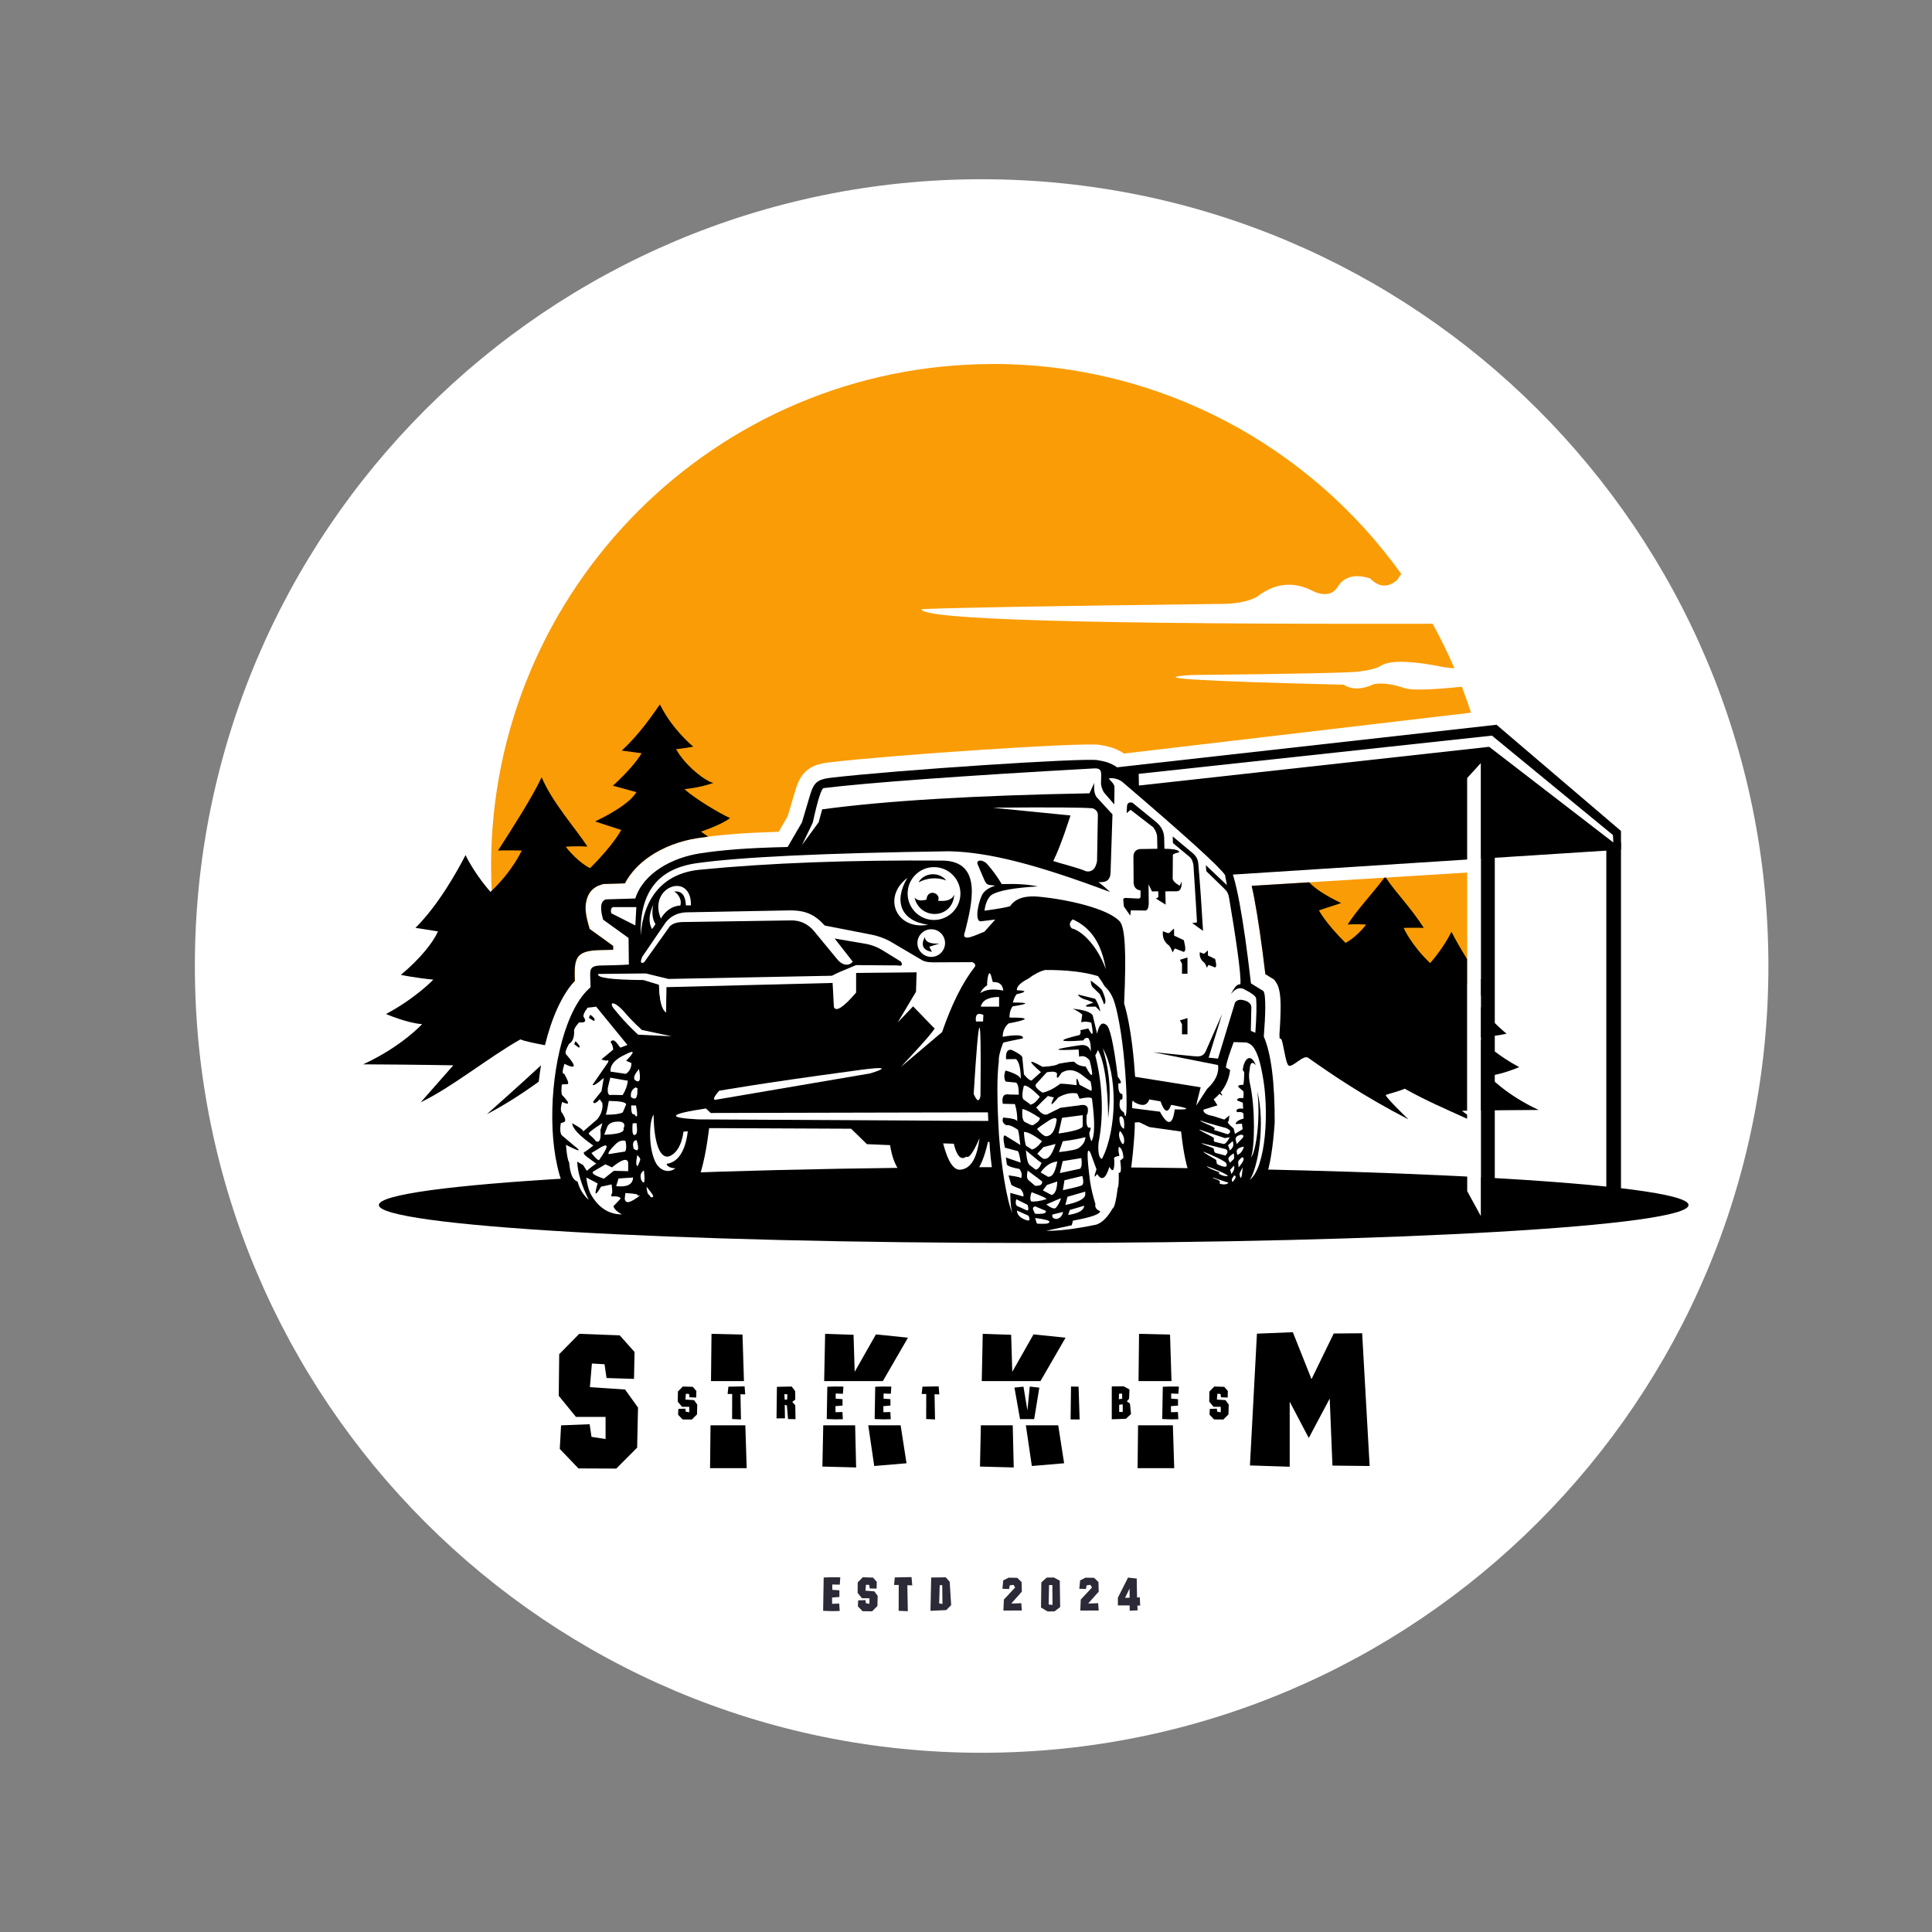 <svg xmlns="http://www.w3.org/2000/svg" xmlns:xlink="http://www.w3.org/1999/xlink" width="500" zoomAndPan="magnify" viewBox="0 0 375 375" height="500" preserveAspectRatio="xMidYMid meet" version="1.0"><rect x="0" y="0" width="375" height="375" fill="#808080" stroke="none"/><defs><g/><clipPath id="c0ae37fb79"><path d="M 37.824 34.789 L 343.246 34.789 L 343.246 340.211 L 37.824 340.211 Z M 37.824 34.789 " clip-rule="nonzero"/></clipPath><clipPath id="52712e6c3e"><path d="M 190.535 34.789 C 106.195 34.789 37.824 103.16 37.824 187.5 C 37.824 271.84 106.195 340.211 190.535 340.211 C 274.875 340.211 343.246 271.84 343.246 187.5 C 343.246 103.16 274.875 34.789 190.535 34.789 Z M 190.535 34.789 " clip-rule="nonzero"/></clipPath><clipPath id="d6e87cdc5d"><path d="M 0.824 0.789 L 306.246 0.789 L 306.246 306.211 L 0.824 306.211 Z M 0.824 0.789 " clip-rule="nonzero"/></clipPath><clipPath id="8b286a9beb"><path d="M 153.535 0.789 C 69.195 0.789 0.824 69.16 0.824 153.5 C 0.824 237.84 69.195 306.211 153.535 306.211 C 237.875 306.211 306.246 237.84 306.246 153.5 C 306.246 69.16 237.875 0.789 153.535 0.789 Z M 153.535 0.789 " clip-rule="nonzero"/></clipPath><clipPath id="4f037ed4bd"><rect x="0" width="307" y="0" height="307"/></clipPath><clipPath id="683a883902"><path d="M 73 226 L 327.746 226 L 327.746 241.625 L 73 241.625 Z M 73 226 " clip-rule="nonzero"/></clipPath><clipPath id="22fa14302d"><path d="M 95 70.625 L 286 70.625 L 286 191 L 95 191 Z M 95 70.625 " clip-rule="nonzero"/></clipPath><clipPath id="fc2c1d33bf"><path d="M 70.496 136 L 299 136 L 299 219 L 70.496 219 Z M 70.496 136 " clip-rule="nonzero"/></clipPath><clipPath id="693c308a18"><rect x="0" width="173" y="0" height="37"/></clipPath><clipPath id="e8c8da6854"><path d="M 125.344 268.074 L 240.051 268.074 L 240.051 276.652 L 125.344 276.652 Z M 125.344 268.074 " clip-rule="nonzero"/></clipPath><clipPath id="6880a4abaa"><path d="M 129.637 268.074 L 235.746 268.074 C 236.883 268.074 237.977 268.523 238.777 269.328 C 239.582 270.133 240.035 271.223 240.035 272.363 C 240.035 273.5 239.582 274.59 238.777 275.395 C 237.977 276.199 236.883 276.652 235.746 276.652 L 129.637 276.652 C 128.496 276.652 127.406 276.199 126.602 275.395 C 125.797 274.59 125.344 273.5 125.344 272.363 C 125.344 271.223 125.797 270.133 126.602 269.328 C 127.406 268.523 128.496 268.074 129.637 268.074 Z M 129.637 268.074 " clip-rule="nonzero"/></clipPath><clipPath id="4b140decee"><path d="M 0.344 0.074 L 115.051 0.074 L 115.051 8.652 L 0.344 8.652 Z M 0.344 0.074 " clip-rule="nonzero"/></clipPath><clipPath id="060a26dd21"><path d="M 4.637 0.074 L 110.746 0.074 C 111.883 0.074 112.977 0.523 113.777 1.328 C 114.582 2.133 115.035 3.223 115.035 4.363 C 115.035 5.5 114.582 6.59 113.777 7.395 C 112.977 8.199 111.883 8.652 110.746 8.652 L 4.637 8.652 C 3.496 8.652 2.406 8.199 1.602 7.395 C 0.797 6.59 0.344 5.5 0.344 4.363 C 0.344 3.223 0.797 2.133 1.602 1.328 C 2.406 0.523 3.496 0.074 4.637 0.074 Z M 4.637 0.074 " clip-rule="nonzero"/></clipPath><clipPath id="49e629e2e2"><rect x="0" width="116" y="0" height="9"/></clipPath><clipPath id="de00da37f8"><path d="M 0.281 1 L 5 1 L 5 8 L 0.281 8 Z M 0.281 1 " clip-rule="nonzero"/></clipPath><clipPath id="ccff178625"><rect x="0" width="114" y="0" height="10"/></clipPath></defs><g clip-path="url(#c0ae37fb79)"><g clip-path="url(#52712e6c3e)"><g transform="matrix(1, 0, 0, 1, 37, 34)"><g clip-path="url(#4f037ed4bd)"><g clip-path="url(#d6e87cdc5d)"><g clip-path="url(#8b286a9beb)"><path fill="#ffffff" d="M 0.824 0.789 L 306.246 0.789 L 306.246 306.211 L 0.824 306.211 Z M 0.824 0.789 " fill-opacity="1" fill-rule="nonzero"/></g></g></g></g></g></g><g clip-path="url(#683a883902)"><path fill="#000000" d="M 200.629 226.523 C 230.465 226.523 257.895 227.125 279.59 228.117 L 282.605 228.262 C 283.336 228.297 284.066 228.332 284.785 228.371 L 284.785 231.199 L 287.469 236.109 L 287.469 228.512 C 312.254 229.855 327.746 231.773 327.746 233.895 C 327.746 237.969 270.836 241.262 200.641 241.262 C 130.441 241.262 73.535 237.957 73.535 233.895 C 73.535 229.82 130.441 226.523 200.641 226.523 Z M 200.629 226.523 " fill-opacity="1" fill-rule="evenodd"/></g><g clip-path="url(#22fa14302d)"><path fill="#fa9c05" d="M 192.738 70.66 C 138.934 70.66 95.316 114.316 95.316 168.168 C 95.316 176.027 96.25 183.66 97.996 190.984 L 111.094 190.984 C 111.262 190.777 111.43 190.574 111.609 190.383 L 111.609 190.25 C 111.598 189.988 111.586 189.75 111.586 189.402 C 111.527 185.676 112.125 184.477 116.77 184.402 C 117.656 184.391 118.41 184.367 119.059 184.355 L 119.047 183.602 L 115.332 180.918 L 114.496 180.316 L 114.207 179.324 C 113.754 177.742 113.598 176.41 113.754 175.344 C 114.027 173.402 115.059 172.18 116.832 171.68 L 117.152 171.582 L 117.559 171.57 L 121.32 171.461 C 122.41 169.402 124.051 167.688 125.988 166.332 C 128.742 164.402 132.133 163.184 135.363 162.691 C 137.629 162.344 139.973 162.066 142.801 161.852 C 145.098 161.684 147.793 161.551 151.133 161.457 L 152.891 158.426 L 154.16 154.121 C 154.699 152.289 155.109 151.078 156.148 149.977 C 157.273 148.789 158.652 148.25 160.938 147.977 C 167.234 147.23 179.594 146.25 190.703 145.52 C 201.852 144.789 211.848 144.309 213.488 144.582 C 214.312 144.715 215.066 144.871 215.895 145.148 C 216.648 145.398 217.402 145.746 218.191 146.262 L 285.516 138.328 C 284.965 136.629 284.379 134.949 283.746 133.297 C 277.816 133.895 274.141 134.004 272.754 133.609 C 270.383 132.781 268.371 132.504 266.695 132.781 C 264.371 133.871 262.41 133.906 260.805 132.902 C 232.43 132.219 222.562 131.594 231.207 131.02 C 251.789 130.805 262.648 130.574 263.785 130.336 C 265.605 130.133 266.984 129.797 267.906 129.305 C 269.391 128.238 272.824 128.18 278.215 129.102 C 279.723 129.438 281.074 129.641 282.297 129.715 C 281.027 126.754 279.613 123.879 278.07 121.074 C 211.969 121.203 178.875 120.27 178.852 118.246 C 183.113 117.992 202.293 117.645 236.379 117.227 C 239.578 117.273 242.078 116.832 243.887 115.895 C 247.453 113.105 251.18 112.746 255.047 114.828 C 257.199 115.73 258.758 115.395 259.691 113.812 C 260.949 111.895 263.02 111.367 265.93 112.266 C 267.676 114.051 269.461 114.121 271.281 112.492 C 271.484 112.074 271.723 111.715 272 111.426 C 254.328 86.742 225.414 70.648 192.75 70.648 Z M 247.875 190.984 L 284.773 190.984 L 284.773 169.363 L 242.941 171.941 C 243.109 172.672 243.277 173.465 243.434 174.289 C 244.16 178.113 244.891 183.168 245.598 189.078 L 246.797 189.82 L 247.348 190.168 L 247.719 190.73 C 247.766 190.816 247.812 190.898 247.863 190.984 Z M 247.875 190.984 " fill-opacity="1" fill-rule="evenodd"/></g><g clip-path="url(#fc2c1d33bf)"><path fill="#000000" d="M 248.641 201.648 C 249.059 201.91 249.477 206.379 250.125 206.824 C 250.82 207.305 252.984 204.656 253.906 205.312 C 258.457 208.516 264.492 212.672 273.375 217.273 C 273.375 217.273 268.586 212.672 269.004 212.516 C 269.699 212.266 271.566 211.82 272.656 211.316 C 276.824 213.656 280.703 215.297 284.762 217.152 L 284.762 216.352 L 283.758 215.609 L 284.762 215.582 L 284.762 186.152 C 283.422 184.055 282.379 182.129 281.723 180.855 C 280.129 184.129 277.59 186.934 277.59 186.934 C 273.891 183.434 272.441 180.102 272.441 180.102 C 275.09 180.043 276.355 180.102 276.355 180.102 C 273.734 176.016 271.078 173.465 268.98 170.348 L 268.719 170.359 C 266.445 173.367 263.379 176.625 261.582 179.441 C 263.715 179.324 265.164 179.465 265.164 179.465 C 263.188 182.031 261.164 183.016 261.164 183.016 C 257.199 179.07 256.004 176.699 256.004 176.699 C 258.875 175.766 260.312 175.285 260.312 175.285 C 257.309 173.836 255.238 172.492 254.113 171.258 L 242.953 171.941 C 243.121 172.672 243.289 173.465 243.445 174.289 C 244.176 178.113 244.906 183.168 245.609 189.078 L 246.809 189.82 L 247.359 190.168 L 247.73 190.73 C 248.316 191.617 248.555 193.199 248.566 195.129 C 248.578 196.781 248.484 198.773 248.34 200.738 L 248.34 201.023 L 248.363 201.086 L 248.363 201.539 Z M 287.457 218.41 L 287.793 218.578 L 287.457 218.328 Z M 287.457 215.547 C 290.02 215.512 293.852 215.465 298.652 215.441 C 292.281 212.492 288.918 208.801 288.918 208.801 C 291.441 208.621 294.879 207.125 294.879 207.125 C 291.023 205.074 288.402 202.738 287.457 201.828 Z M 287.457 201.395 C 290.391 201.086 292.426 200.652 292.426 200.652 C 290.211 198.797 288.547 196.984 287.457 195.453 Z M 287.457 193.27 C 289.156 192.996 290.008 192.887 290.008 192.887 C 289.109 191.988 288.246 190.996 287.457 189.977 Z M 104.57 209.953 C 101.312 212.312 97.914 214.492 94.5 216.266 C 94.5 216.266 100.918 210.586 105.012 206.777 C 104.832 207.82 104.691 208.887 104.57 209.953 Z M 105.816 202.883 C 104.008 202.535 101.793 202.102 101.016 201.742 C 94.918 205.172 87.773 211.008 81.664 213.953 L 87.988 206.777 C 87.988 206.777 81.402 206.645 70.496 206.586 C 77.977 203.133 81.93 198.785 81.93 198.785 C 78.961 198.578 74.926 196.816 74.926 196.816 C 80.695 193.75 84.109 190.145 84.109 190.145 C 80.422 189.785 77.809 189.223 77.809 189.223 C 81.664 185.996 84.086 182.895 85.008 180.785 C 82.098 180.305 80.637 180.102 80.637 180.102 C 85.172 175.57 88.754 169.09 90.359 165.973 C 92.227 169.82 95.207 173.117 95.207 173.117 C 99.555 169.004 101.266 165.086 101.266 165.086 C 98.152 165.016 96.668 165.086 96.668 165.086 C 99.805 160.199 103.301 154.758 105.133 150.863 C 107.266 155.906 111.863 160.941 114.016 164.32 C 111.516 164.176 109.812 164.355 109.812 164.355 C 112.137 167.375 114.52 168.516 114.52 168.516 C 119.176 163.891 120.578 161.098 120.578 161.098 C 117.203 159.996 115.512 159.441 115.512 159.441 C 119.824 157.359 122.492 155.465 123.523 153.75 C 120.48 152.926 118.961 152.504 118.961 152.504 C 121.605 150.086 123.465 147.977 124.539 146.203 C 121.977 145.855 120.684 145.688 120.684 145.688 C 124.133 142.5 126.602 138.844 128.086 136.723 C 130.43 141.551 134.562 144.93 134.562 144.93 C 132.672 145.277 131.234 145.41 131.234 145.41 C 132.945 148.609 137.09 151.773 138.477 151.953 C 135.746 152.949 132.852 153.164 132.852 153.164 C 134.91 155.059 139.844 157.98 141.699 158.785 C 139.867 160.188 136.047 161.41 136.047 161.41 C 136.512 161.754 136.98 162.078 137.461 162.391 C 136.73 162.488 136.023 162.582 135.316 162.691 C 132.082 163.184 128.695 164.402 125.941 166.332 C 124 167.688 122.363 169.402 121.273 171.461 L 117.512 171.57 L 117.105 171.582 L 116.781 171.68 C 115.012 172.18 113.992 173.414 113.707 175.344 C 113.551 176.422 113.707 177.742 114.16 179.324 L 114.449 180.316 L 115.285 180.918 L 118.996 183.602 L 119.008 184.355 C 118.375 184.379 117.609 184.391 116.723 184.402 C 112.078 184.477 111.477 185.66 111.539 189.402 C 111.551 189.75 111.551 189.988 111.562 190.25 L 111.562 190.383 C 109.023 193.141 107.047 197.68 105.777 202.871 Z M 105.816 202.883 " fill-opacity="1" fill-rule="evenodd"/></g><path fill="#000000" d="M 117.633 174.566 C 121.414 174.457 123.309 174.398 123.309 174.398 C 124.91 169.402 130.539 166.465 135.809 165.648 C 140.227 164.969 144.93 164.582 152.879 164.402 C 154.738 161.215 155.66 159.621 155.66 159.621 C 156.387 157.168 156.641 156.305 157.035 154.973 C 157.875 152.156 158.219 151.32 161.285 150.961 C 173.785 149.484 210.184 147.078 213.02 147.543 C 214.41 147.773 215.523 148.023 216.852 148.957 C 223.352 153.512 233.137 162.102 238.344 167.652 C 239.805 169.449 241.371 178.316 242.809 190.875 C 244.438 191.883 245.238 192.371 245.238 192.371 C 245.766 193.164 245.621 197.238 245.301 201.191 C 246.723 204.488 247.441 210.047 247.418 217.883 C 246.773 227.496 245.109 232.121 242.426 231.762 C 236.965 231.762 234.25 231.762 234.25 231.762 C 231.746 231.559 230.082 227.508 229.254 219.633 C 225.137 219.047 223.066 218.758 223.066 218.758 C 221.773 218.137 221.125 217.824 221.125 217.824 C 218.875 217.945 220.266 217.871 220.266 217.871 C 220.324 219.656 219.738 227.098 218.613 232.648 C 218.062 235.332 216.41 238.77 213.465 239.863 C 210.961 240.797 198.93 241.598 196.703 239.754 C 195.961 239.129 194.977 238.125 194.559 236.676 C 193.051 231.496 192.199 225.098 192.055 221.637 C 189.098 221.719 191.758 221.648 191.758 221.648 C 190.582 227.039 188.453 229.832 185.387 230.023 C 181.137 230.023 179.016 230.023 179.016 230.023 C 175.52 229.387 173.438 226.801 172.77 222.27 C 169.773 222.152 168.266 222.078 168.266 222.078 C 166.23 220.078 165.199 219.082 165.199 219.082 C 146.836 219 137.652 218.965 137.652 218.965 C 136.812 225.34 135.137 236.902 126.719 236.902 C 122.266 236.902 119.105 236.902 117.227 236.902 C 103.398 236.902 105.168 199.477 114.629 191.629 C 114.602 188.336 113.98 187.449 116.805 187.398 C 120.625 187.34 122.062 187.219 122.062 187.219 C 122.027 183.555 122.004 182.066 122.004 182.066 C 118.711 179.695 117.07 178.508 117.07 178.508 C 116.398 176.184 116.578 174.867 117.633 174.566 Z M 117.633 174.566 " fill-opacity="1" fill-rule="evenodd"/><path fill="#ffffff" d="M 123.32 179.633 C 123.438 177.262 123.512 176.074 123.512 176.074 C 120.469 176.074 118.949 176.074 118.949 176.074 C 118.602 176.254 118.496 176.652 118.637 177.262 C 121.762 178.844 123.32 179.633 123.32 179.633 Z M 123.32 179.633 " fill-opacity="1" fill-rule="evenodd"/><path fill="#ffffff" d="M 177.797 192.492 C 175.426 196.473 174.242 198.461 174.242 198.461 C 174.242 198.461 175.234 197.418 177.234 195.332 C 177.234 195.332 178.586 196.734 181.293 199.527 C 181.988 199.238 179.844 201.766 174.863 207.086 C 174.863 207.086 177.531 204.836 182.859 200.328 C 184.73 194.902 186.836 190.684 189.207 187.664 C 189.41 187.316 189.266 187.016 188.762 186.754 C 188.762 186.754 186.176 186.766 181.016 186.789 C 180.168 186.777 179.508 186.656 179.055 186.418 C 179.055 186.418 176.934 185.172 172.684 182.668 C 171.629 182.102 170.492 181.695 169.285 181.445 C 169.285 181.445 166.219 180.844 160.09 179.648 C 158.09 177.477 156.363 176.652 153.023 176.711 C 153.023 176.711 146.402 176.832 133.16 177.082 C 131.52 177.164 130.203 177.812 129.223 179.023 C 129.223 179.023 127.703 181.254 124.66 185.711 C 124.23 186.754 124.348 187.113 125.031 186.777 C 128.359 182.102 130.023 179.777 130.023 179.777 C 130.586 179.238 131.461 178.965 132.645 178.965 C 146.512 178.758 153.441 178.652 153.441 178.652 C 155.301 178.594 156.879 179.348 158.039 180.773 C 160.434 183.684 161.742 185.266 162.473 186.152 C 163.609 187.543 164.828 187.484 165.523 186.668 C 163.176 183.66 162.004 182.164 162.004 182.164 C 166.23 182.895 168.348 183.254 168.348 183.254 C 169.449 183.504 170.445 183.914 171.344 184.477 C 173.676 185.914 174.84 186.633 174.84 186.633 C 175.281 187.316 175.078 187.566 174.215 187.387 C 168.84 187.352 166.16 187.328 166.16 187.328 C 163.68 188.336 162.125 189.016 161.477 189.391 C 140.32 189.809 129.738 190.012 129.738 190.012 C 126.828 189.305 125.367 188.945 125.367 188.945 C 119.199 189.004 116.125 189.043 116.125 189.043 C 115.754 189.785 118.688 190.18 124.898 190.227 L 127.906 191.148 C 127.988 194.184 128.445 195.957 129.27 196.484 L 129.328 191.582 L 129.402 191.605 C 150.867 191.066 161.609 190.789 161.609 190.789 C 161.777 193.918 161.859 195.477 161.859 195.477 C 162.281 196.457 163.715 195.523 166.172 192.66 C 166.172 190.121 166.172 188.848 166.172 188.848 C 174 188.766 177.914 188.73 177.914 188.73 C 177.832 191.234 177.797 192.48 177.797 192.48 Z M 177.797 192.492 " fill-opacity="1" fill-rule="evenodd"/><path fill="#ffffff" d="M 213.223 171.211 C 214.613 172.312 215.477 173.141 215.477 173.141 C 201.133 167.77 191.898 165.398 184.203 165.23 C 160.039 165.578 143.723 166.344 135.234 167.543 C 127.176 168.684 124.156 173.762 124.348 181.613 C 124.875 174.48 128.516 169.531 135.832 168.812 C 149.23 167.496 164.914 166.91 182.883 167.039 C 190.953 167.102 188.547 175.777 187.316 180.797 C 186.32 183.23 189.805 181.254 191.062 180.855 C 192.477 179.273 193.18 178.484 193.18 178.484 C 191.098 178.734 190.309 178.832 190.309 178.832 C 189.004 178.664 190.094 174.34 190.824 173.379 C 191.324 172.719 192.031 172.289 193.168 171.895 C 191.926 171.703 191.566 171.977 191.062 170.805 C 190.188 168.766 189.746 167.734 189.746 167.734 C 189.445 166.824 190.773 166.789 191.625 167.734 C 192.691 168.945 193.625 170.227 194.438 171.605 C 197.238 171.512 199.574 171.652 201.43 172.051 C 196.797 172.324 193.84 172.863 192.535 173.656 C 191.648 174.195 191.172 175.812 191.098 176.77 C 193.758 176.387 195.191 176.16 196.055 175.895 C 197.254 174.098 199.562 173.859 201.539 174.039 C 207.383 174.578 215.141 176.398 217.367 178.867 C 218.336 180.09 218.66 184.309 218.191 194.77 C 219.605 199.465 220.145 206.105 220.324 209.004 L 233.051 211.043 C 232.488 213.211 232.199 214.398 232.176 214.602 C 233.59 212.434 234.297 211.355 234.297 211.355 C 235.949 209.809 236.656 208.262 236.414 206.727 C 228 205.062 223.797 204.223 223.797 204.223 L 231.664 205.004 C 232.621 205.098 233.48 205.148 233.996 204.129 C 233.996 204.129 235.074 201.695 237.219 196.816 L 234.594 205.289 L 236.414 205.469 C 238.617 198.219 239.719 194.59 239.719 194.59 C 240.078 194.086 240.641 193.941 241.41 194.145 C 242.438 194.41 242.918 194.902 242.883 195.621 C 242.82 198.605 242.785 200.09 242.785 200.09 C 243.371 200.34 243.66 200.461 243.66 200.461 C 243.887 197.395 243.934 195.176 243.816 193.797 C 243.754 193.355 242.941 192.742 241.371 191.953 C 240.652 191.652 239.84 191.762 238.918 192.973 C 239.742 191.414 240.152 191.008 240.75 191.055 C 241.012 189.543 239.719 181.023 238.582 174.375 C 238.402 173.332 238.211 173.055 237.469 172.324 L 234.141 169.09 C 234.141 169.09 234.105 168.707 234.047 167.926 L 238.141 171.797 C 238.02 171.102 237.898 170.445 237.781 169.844 C 236.773 168.297 230.152 162.281 217.895 151.809 C 217.164 151.188 215.941 150.91 215.199 151.113 C 215.488 151.461 216.301 152.207 216.312 152.672 C 216.336 154.16 216.277 154.852 216.277 156.137 C 214.48 154.051 214.266 153.801 214.266 153.801 C 213.953 153.273 213.773 152.734 213.703 152.168 C 213.727 151.211 213.738 150.945 213.738 150.527 C 213.762 149.484 213.523 149.09 212.363 149.148 C 186.871 150.562 167.93 151.965 159.848 152.973 C 159.418 153.094 158.711 155.32 157.754 159.684 C 156.352 162.582 155.66 164.031 155.66 164.031 C 157.824 161.074 158.902 159.598 158.902 159.598 C 159.359 157.934 159.586 157.094 159.586 157.094 C 171.953 155.418 189.254 154.387 211.465 153.98 C 212.086 152.637 212.398 151.965 212.398 151.965 C 212.277 153.402 212.48 154.375 212.996 154.879 C 214.961 157 215.93 158.066 215.93 158.066 C 215.727 164.117 215.605 167.676 215.559 169.352 C 215.512 170.863 214.672 171.355 213.188 171.199 Z M 229.781 182.488 C 230.176 184.066 230.152 184.715 229.723 184.75 C 229.723 184.75 229.16 184.535 228.035 184.094 C 228.035 184.094 227.891 184.355 227.59 184.871 C 227.59 184.871 227.387 184.105 226.922 183.539 C 225.746 182.691 225.629 181.637 225.723 180.75 C 226.348 180.953 226.766 181.301 227.055 180.988 C 227.195 180.832 227.473 180.582 227.879 180.223 C 227.902 181 227.891 181.602 227.891 181.602 C 229.195 182.223 229.781 182.488 229.781 182.488 Z M 229.016 186.297 L 230.488 185.855 L 230.488 189.004 L 229.422 189.004 L 229.422 187.062 L 229.016 186.285 Z M 229.016 198.051 L 230.488 197.609 L 230.488 200.762 L 229.422 200.762 L 229.422 198.82 L 229.016 198.039 Z M 235.852 186.117 C 236.141 187.281 236.129 187.746 235.805 187.77 C 235.805 187.77 235.398 187.602 234.57 187.281 C 234.57 187.281 234.465 187.473 234.25 187.844 C 234.25 187.844 234.105 187.281 233.758 186.859 C 232.906 186.227 232.812 185.469 232.883 184.824 C 233.34 184.98 233.637 185.23 233.852 185.016 C 233.961 184.906 234.152 184.727 234.453 184.465 C 234.465 185.027 234.465 185.469 234.465 185.469 C 235.41 185.938 235.84 186.129 235.84 186.129 Z M 231.387 179.156 C 232.141 179.707 233.508 180.676 233.508 180.676 C 233.242 176.051 232.945 171.727 232.598 167.699 C 232.547 166.91 232.227 166.238 231.625 165.699 C 231.625 165.699 230.297 164.582 227.629 162.355 C 227.652 163.207 227.664 163.637 227.664 163.637 C 229.855 165.445 230.945 166.355 230.945 166.355 C 231.293 166.668 231.52 167.184 231.648 167.914 C 232.008 173.715 232.188 176.172 232.332 178.965 C 232.344 179.133 231.387 179.156 231.387 179.156 Z M 219.391 177.719 C 219.461 177.035 219.496 176.699 219.496 176.699 C 219.523 176.699 220.457 176.711 222.312 176.734 C 222.707 176.699 222.922 176.266 222.969 175.453 C 222.969 175.453 222.957 174.184 222.934 171.641 C 222.934 171.641 223.148 172.098 223.594 173.02 L 224.812 173.008 L 224.836 174.039 C 224.836 174.254 224.359 174.387 224.359 174.387 C 224.359 174.387 225.328 175.047 226.25 175.586 L 226.191 173.008 L 228.43 172.996 C 229.09 172.973 229.398 172.348 229.363 171.113 C 229.363 171.113 229.242 171.391 228.992 171.93 C 228.07 171.402 227.617 170.922 227.617 170.492 C 227.617 170.492 227.629 168.98 227.652 165.961 C 227.629 165.805 228.035 165.625 228.871 165.434 C 228.922 165.004 227.961 164.762 226.012 164.75 C 225.988 163.758 225.977 162.953 225.965 162.5 C 225.891 161.324 225.352 160.328 224.371 159.527 C 224.371 159.527 222.852 158.293 219.809 155.812 C 219.113 155.621 218.754 155.906 218.742 156.652 C 218.695 157.441 218.684 157.836 218.684 157.836 C 219.188 157.395 219.438 157.18 219.438 157.18 C 222.371 159.453 223.844 160.582 223.844 160.582 C 224.348 161.254 224.598 161.898 224.598 162.523 C 224.609 162.906 224.621 163.723 224.645 164.75 L 221.16 164.801 C 220.348 164.969 219.965 165.508 220 166.43 C 220.023 169.699 220.035 171.344 220.035 171.344 C 220.086 172.219 220.527 172.707 221.379 172.84 C 221.379 173.68 221.379 174.086 221.379 174.086 C 221.316 174.266 221.211 174.387 221.066 174.41 C 219.664 174.352 218.961 174.312 218.961 174.312 C 218.324 174.23 218.012 174.324 218.023 174.625 C 218.109 175.5 218.145 175.945 218.145 175.945 C 218.984 177.129 219.391 177.73 219.391 177.73 Z M 219.391 177.719 " fill-opacity="1" fill-rule="evenodd"/><path fill="#ffffff" d="M 181.293 168.309 C 184.117 168.309 186.418 170.609 186.418 173.438 C 186.418 176.266 184.117 178.566 181.293 178.566 C 178.465 178.566 176.168 176.266 176.168 173.438 C 176.168 170.609 178.465 168.309 181.293 168.309 Z M 134.117 175.727 C 133.773 175.738 133.438 175.738 133.137 175.738 C 133.043 173.918 132.43 172.887 130.875 173.043 C 131.941 173.703 132.348 174.984 132.047 175.766 C 130.18 175.848 128.875 177.203 128.277 178.305 C 125.652 172.086 134.215 169.055 134.117 175.727 Z M 127.234 179.371 C 126.793 180.02 126.574 180.34 126.574 180.34 C 125.848 179.145 125.918 177.562 126.793 175.621 C 126.48 177.203 126.637 178.449 127.234 179.371 Z M 180.383 183.77 C 180.719 184.441 180.887 184.762 180.887 184.762 C 179.137 184.43 178.684 183.469 179.508 181.887 C 179.594 182.836 180.539 183.254 182.348 183.133 C 181.027 183.555 180.383 183.758 180.383 183.758 Z M 180.754 180.367 C 182.238 180.367 183.434 181.562 183.434 183.051 C 183.434 184.535 182.238 185.734 180.754 185.734 C 179.27 185.734 178.07 184.535 178.07 183.051 C 178.07 181.562 179.27 180.367 180.754 180.367 Z M 180.145 179.492 C 174.84 178.758 173.426 174.938 176.109 170.406 C 171.129 174.207 174.062 180.617 180.145 179.492 Z M 178.285 171.258 C 180.047 170.359 181.844 170.238 183.664 170.887 C 182.238 169.102 179.316 169.379 178.285 171.258 Z M 185.219 173.633 C 184.945 178.375 178.645 178.711 177.508 174.254 C 178.168 174.805 178.645 174.891 179.82 174.625 C 180 172.348 182.766 173.367 182.07 174.84 C 183.793 175.008 184.848 174.602 185.23 173.617 Z M 185.219 173.633 " fill-opacity="1" fill-rule="evenodd"/><path fill="#ffffff" d="M 127.918 190.551 C 128.875 190.719 129.355 190.805 129.355 190.805 C 129.316 194.602 129.293 196.496 129.293 196.496 C 128.418 195.93 127.953 193.953 127.918 190.551 Z M 127.918 190.551 " fill-opacity="1" fill-rule="evenodd"/><path fill="#ffffff" d="M 191.613 191.234 C 190.965 191.641 190.523 192.156 190.273 192.77 C 191.266 192.051 192.75 191.883 194.738 192.266 C 194.629 191.113 193.949 190.562 192.703 190.609 C 192.703 190.609 192.645 190.383 192.512 189.93 C 191.938 187.34 191.555 190.371 191.602 191.246 Z M 191.613 191.234 " fill-opacity="1" fill-rule="evenodd"/><path fill="#ffffff" d="M 190.367 195.391 C 192.738 195.391 193.922 195.391 193.922 195.391 C 193.922 195.391 193.922 194.77 193.922 193.512 C 191.863 193.523 190.668 194.145 190.367 195.391 Z M 190.367 195.391 " fill-opacity="1" fill-rule="evenodd"/><path fill="#ffffff" d="M 191.84 217.574 L 135.52 217.273 C 129.305 216.949 129.809 216.242 137.016 215.152 C 137.016 215.152 137.328 215.441 137.949 216.027 L 191.758 215.906 C 191.781 216.52 191.805 217.07 191.828 217.586 Z M 191.84 217.574 " fill-opacity="1" fill-rule="evenodd"/><path fill="#ffffff" d="M 188.992 212.336 C 190.055 195.02 190.5 195.152 190.309 212.719 C 190.07 213.941 189.625 213.809 188.992 212.336 Z M 188.992 212.336 " fill-opacity="1" fill-rule="evenodd"/><path fill="#ffffff" d="M 190.871 196.984 C 190.836 197.836 190.812 198.27 190.812 198.27 C 190.812 198.27 190.355 198.27 189.434 198.27 C 189.254 196.926 189.734 196.508 190.871 196.984 Z M 190.871 196.984 " fill-opacity="1" fill-rule="evenodd"/><path fill="#ffffff" d="M 132.684 219.645 C 133.223 219.609 133.496 219.586 133.496 219.586 C 133.066 223.336 131.629 225.625 129.379 225.902 C 129.496 226.477 130.301 226.727 131.09 226.777 C 129.629 227.867 128.047 227.062 127.32 225.746 C 125.848 223.098 125.93 217.691 126.863 216.34 C 126.945 222.559 128.336 224.836 129.797 224.465 C 131.223 224.008 132.312 222.316 132.672 219.645 Z M 132.684 219.645 " fill-opacity="1" fill-rule="evenodd"/><path fill="#ffffff" d="M 227.328 214.457 C 231.004 215.129 231.23 215.414 228.012 215.332 C 227.617 218.438 226.656 218.59 225.137 215.777 C 225.137 215.777 223.34 215.547 219.762 215.094 C 219.703 213.727 219.82 213.332 220.133 213.906 C 221.676 214.793 222.66 214.625 223.066 213.402 C 224.527 213.656 225.258 213.773 225.258 213.773 C 226.012 215.93 226.695 216.172 227.316 214.457 Z M 227.328 214.457 " fill-opacity="1" fill-rule="evenodd"/><path fill="#ffffff" d="M 218.133 215.871 C 219.078 220.137 218.84 205.816 216.922 196.926 C 216.242 193.727 215.68 192.672 214.398 191.414 C 214.016 190.73 213.582 190.07 213.117 189.461 C 210.434 188.645 207.023 188.25 202.879 188.273 C 201.863 188.516 200.773 189.066 199.609 189.941 C 198.043 190.754 197.301 191.508 197.371 192.203 C 199.324 192.277 199.312 192.539 197.312 192.984 C 197 193.379 196.773 193.918 196.594 194.59 C 199.828 194.59 199.801 194.828 196.547 195.332 C 196.125 195.93 195.922 196.664 195.945 197.512 C 199.934 197.488 199.875 197.859 195.781 198.641 C 195.023 199.285 194.641 200.148 194.617 201.238 C 197.371 200.773 198.676 200.879 198.547 201.551 C 196.367 201.984 195.098 202.258 194.715 202.391 C 194.078 204.031 193.805 205.242 193.875 206.008 C 193.492 208.898 193.504 213.656 193.898 220.281 C 194.332 226.188 195.395 233.055 196.535 235.559 C 196.066 234.301 196.102 231.535 196.102 231.535 C 197.945 232.047 198.629 232.242 198.629 232.242 C 198.738 231.844 198.559 231.355 198.102 230.789 C 196.773 230.312 196.164 229.988 196.258 229.844 C 195.922 228.707 195.754 228.141 195.754 228.141 C 197.48 228.359 198.281 228.562 198.164 228.754 C 198.438 228.168 198.34 227.543 197.875 226.895 C 196.473 226.645 195.66 226.355 195.434 226.047 C 195.301 225.121 195.242 224.668 195.242 224.668 C 197.156 225.324 198.113 225.66 198.113 225.66 C 197.922 224.223 197.719 223.48 197.527 223.422 C 195.875 222.977 195.051 222.762 195.051 222.762 C 194.703 221.18 194.703 220.379 195.039 220.379 C 197 221.574 198.008 222.199 198.043 222.246 C 197.887 220.773 197.742 219.789 197.586 219.285 C 196.523 218.578 195.781 218.281 195.348 218.41 C 194.668 218.09 194.449 217.598 194.727 216.914 C 196.57 217.059 197.469 217.32 197.434 217.73 C 197.492 216.613 197.348 215.477 197 214.301 C 195.422 214.254 194.641 214.242 194.641 214.242 C 194.391 212.828 194.832 212.227 195.973 212.445 C 197.156 212.469 197.742 212.48 197.742 212.48 C 197.742 210.957 197.539 210.168 197.109 210.121 C 195.84 209.988 195.191 209.93 195.191 209.93 C 194.859 209.305 194.859 208.586 195.18 207.781 C 196.953 208.309 197.934 208.848 198.148 209.414 C 198.113 207.387 197.805 206.105 197.215 205.566 C 195.922 205.578 195.277 205.59 195.277 205.59 C 195.18 204.211 195.551 203.613 196.379 203.793 C 197.598 204.379 198.293 204.848 198.426 205.195 C 198.641 207.422 198.75 208.551 198.75 208.551 C 199.383 209.316 199.863 209.711 200.211 209.734 C 201.43 208.645 202.043 208.105 202.043 208.105 C 199.43 205.828 199.539 205.48 202.363 207.074 C 204.055 206.98 205.105 206.777 205.512 206.465 C 207.453 206.117 208.445 205.996 208.531 206.117 C 209.035 206.668 209.766 206.969 210.723 207.004 C 212.086 209.555 212.34 209.172 211.5 205.84 C 210.914 205.074 210.23 204.836 209.453 205.109 C 209.406 204.176 209.367 203.707 209.367 203.707 C 203.957 203.973 204.113 203.684 209.836 202.848 C 210.867 202.773 211.5 203.207 211.727 204.152 C 211.762 202.871 211.598 201.973 211.223 201.469 C 210.828 201.383 210.508 201.539 210.266 201.945 C 205.332 202.305 205.094 201.961 209.559 200.891 C 209.75 200.617 209.801 200.305 209.691 199.957 C 210.723 199.742 211.238 199.621 211.238 199.621 C 212.121 201.336 212.312 200.953 211.812 198.496 C 211.047 198.27 210.398 198.246 209.859 198.426 C 209.992 197.418 210.062 196.926 210.062 196.926 C 209.441 196.398 208.816 196.027 208.195 195.801 C 210.316 195.992 211.609 196.41 212.086 197.047 C 212.66 199.453 212.949 200.652 212.949 200.652 C 213.309 198.867 213.895 198.293 214.707 198.914 C 215.426 199.273 216.168 202.629 216.961 208.992 C 217.727 209.988 217.762 210.418 217.078 210.262 C 217.008 211.641 217.258 212.336 217.844 212.348 C 217.953 213.246 217.832 213.594 217.461 213.391 C 217.117 214.613 217.332 215.441 218.109 215.871 Z M 212.695 195.402 C 213.297 196.027 213.594 196.34 213.594 196.34 C 213.355 195.332 213.008 194.504 212.566 193.859 C 212.566 193.859 211.453 193.582 209.215 193.031 C 209.477 193.535 210.098 193.906 211.082 194.121 C 211.859 194.457 212.242 194.613 212.242 194.613 C 210.828 195.043 210.434 195.309 211.059 195.402 C 212.16 195.402 212.711 195.391 212.711 195.391 Z M 213.93 192.242 C 214.648 193.836 214.758 194.734 214.254 194.949 C 214.289 194.816 214.027 194.145 213.477 192.961 C 213.477 192.961 212.996 192.492 212.039 191.559 C 211.836 191.27 211.727 190.863 211.715 190.324 C 213.082 191.328 213.824 191.977 213.93 192.254 Z M 210.445 234.027 C 210.387 234.926 209.344 235.523 207.32 235.824 C 207.32 235.824 207.43 235.5 207.656 234.852 C 209.523 234.301 210.457 234.027 210.457 234.027 Z M 206.352 235.234 C 206.172 236.039 205.742 236.496 205.047 236.602 C 204.387 236.531 204.137 236.242 204.281 235.738 L 206.363 235.234 Z M 210.648 231.293 L 210.648 231.879 C 210.543 232.719 209.25 233.379 206.781 233.883 C 206.781 233.883 206.926 233.355 207.203 232.289 Z M 204.938 234.445 C 205.395 233.918 205.73 233.281 205.945 232.574 C 205.922 232.551 204.961 232.961 203.082 233.785 C 204.016 234.48 204.641 234.707 204.938 234.445 Z M 201.324 237.512 C 202.746 237.562 203.645 237.598 203.68 237.176 C 203.789 236.914 202.867 236.66 200.93 236.41 C 201.168 237.215 201.18 237.441 201.324 237.512 Z M 200.891 235.582 C 202.461 235.691 203.168 235.5 202.988 235.02 C 202.988 235.02 202.293 234.734 200.914 234.145 C 200.508 234.289 200.391 234.543 200.582 234.902 L 200.879 235.582 Z M 199.023 236.758 C 199.84 237.105 200.031 236.828 199.621 235.969 C 199.621 235.969 198.879 235.633 197.383 234.961 C 197.406 235.75 197.957 236.352 199.023 236.758 Z M 199.469 233.871 C 199.707 234.758 199.621 235.105 199.203 234.887 C 199.203 234.887 198.594 234.613 197.383 234.062 C 197.133 233.797 197.086 233.367 197.254 232.766 C 198.727 233.5 199.469 233.871 199.469 233.871 Z M 200.137 233.188 C 200.797 233.293 201.777 233.152 203.082 232.766 C 203.285 232.637 202.328 232.18 200.234 231.402 C 199.945 232.18 199.91 232.781 200.137 233.199 Z M 202.426 231.055 C 203.551 231.652 204.113 231.953 204.113 231.953 C 204.781 231.785 205.156 230.922 205.215 229.328 C 205.215 229.328 204.543 229.555 203.215 230 C 202.688 230.695 202.426 231.043 202.426 231.043 Z M 210.086 228.25 C 210.328 229.148 210.316 229.734 210.074 230 C 209.992 230.168 208.734 230.504 206.305 231.008 C 206.305 231.008 206.41 230.371 206.613 229.09 C 208.926 228.527 210.086 228.25 210.086 228.25 Z M 209.656 226.848 C 208.004 227.207 206.688 227.484 205.719 227.699 C 205.719 227.699 205.898 226.918 206.27 225.375 C 208.688 224.977 209.895 224.785 209.895 224.785 C 210.039 225.84 209.957 226.523 209.656 226.848 Z M 203.777 228.371 C 203.551 228.406 203.43 228.418 203.43 228.418 C 203.43 228.418 202.953 228.129 201.98 227.566 C 202.902 226.273 203.98 225.566 205.215 225.445 C 204.879 227.254 204.398 228.227 203.777 228.371 Z M 200.914 230.156 C 201.898 230.215 202.34 229.941 202.27 229.305 C 202.27 229.305 201.336 228.598 199.469 227.195 C 199.262 228.105 199.301 228.719 199.574 229.016 C 200.473 229.785 200.914 230.156 200.914 230.156 Z M 211.5 219.707 C 211.355 219.98 211.465 220.594 211.824 221.527 C 212.504 220.594 212.555 217.871 211.969 213.391 C 212.027 212.961 211.223 212.91 209.535 213.27 C 209.535 213.27 209.395 212.922 209.094 212.242 C 207.922 212.023 206.676 212.289 205.383 213.031 C 204.004 214.746 203.73 214.734 204.555 213.008 C 204.555 213.008 204.172 212.91 203.395 212.73 C 201.465 214.566 200.75 215.344 201.227 215.055 C 201.945 216.051 202.617 216.469 203.227 216.316 C 204.977 215.453 205.836 215.02 205.836 215.02 C 208.305 214.711 209.547 214.543 209.559 214.543 C 210.555 214.336 211.082 214.578 211.164 215.273 C 211.176 215.871 211.094 216.266 210.914 216.445 C 210.805 217.945 210.949 218.758 211.32 218.891 C 211.738 218.734 211.801 219.012 211.5 219.719 Z M 203.645 217.453 C 204.578 216.914 205.07 216.879 205.105 217.355 C 204.797 219.527 204.066 220.594 202.914 220.543 C 202.461 220.363 201.922 219.91 201.312 219.168 C 201.215 219.105 201.992 218.531 203.656 217.453 Z M 210.16 216.445 C 210.148 217.922 210.148 218.652 210.148 218.652 C 209.895 219.156 208.328 219.609 205.453 220.016 C 205.453 220.016 205.68 219 206.137 216.973 C 208.816 216.625 210.16 216.445 210.16 216.445 Z M 209.465 222.773 C 210.207 222.223 210.625 221.539 210.699 220.711 C 209.586 221.012 208.113 221.289 206.281 221.516 C 205.789 222.918 205.551 223.625 205.551 223.625 C 207.848 223.371 209.152 223.086 209.465 222.773 Z M 204.891 222.043 C 204.219 224.078 203.504 225.039 202.711 224.918 C 202.605 225.039 202.148 224.715 201.336 223.938 C 202.137 223.074 202.531 222.652 202.531 222.652 C 204.102 222.246 204.891 222.043 204.891 222.043 Z M 201.012 227.027 C 201.453 227.004 201.836 226.547 202.172 225.684 C 202.137 225.77 201.121 224.965 199.121 223.277 C 199.277 225.004 199.539 225.973 199.922 226.188 C 200.652 226.754 201.012 227.027 201.012 227.027 Z M 200.305 223.121 C 199.527 222.629 199.145 222.379 199.145 222.379 C 198.941 221.777 198.809 220.891 198.738 219.719 C 199.383 219.645 200.559 220.246 202.258 221.504 C 201.574 222.438 200.914 222.977 200.305 223.121 Z M 200.461 218.41 C 199.969 218.398 199.637 218.078 199.086 217.859 C 198.547 217.73 198.328 216.867 198.449 215.262 C 199.109 215.367 200.246 215.957 201.852 217.008 C 201.836 217.441 201.383 217.91 200.461 218.422 Z M 205.656 210.469 C 204.484 211.328 203.383 211.867 202.352 212.086 C 201.301 211.426 200.867 210.887 201.035 210.48 C 202.461 208.91 203.18 208.129 203.18 208.129 C 204.711 207.855 205.359 208.07 205.129 208.777 C 205.082 209.473 205.383 209.293 206.027 208.238 C 207.215 207.473 208.484 207.555 209.836 208.516 C 211.07 209.473 211.691 209.941 211.691 209.941 C 211.992 211.379 211.969 211.941 211.609 211.641 C 210.23 210.91 209.535 210.551 209.535 210.551 C 209.035 208.957 208.844 208.98 208.984 210.633 C 206.602 210.324 205.488 210.273 205.668 210.469 Z M 198.727 210.742 C 199.215 210.574 200.258 211.281 201.824 212.875 C 201.191 213.82 200.57 214.324 199.98 214.422 C 200.031 214.375 199.621 214.062 198.797 213.5 C 198.355 213.297 198.328 212.371 198.727 210.754 Z M 214.027 203.422 C 216.922 208.383 216.875 219.129 213.906 224.918 C 213.043 224.918 213.094 222.055 213.332 221.266 C 214.277 215.918 213.918 210.035 212.59 204.836 C 212.891 204.426 213.094 203.781 213.094 203.781 C 214.434 206.07 215.055 211.293 215.094 217.023 C 215.668 212.227 215.465 208.262 214.039 203.422 Z M 212.973 227.891 C 213.848 229.27 214.625 228.801 215.332 226.488 C 216.016 227.676 216.336 227.219 216.289 225.109 C 216.074 224.727 216.398 224.477 217.27 224.344 C 217.055 223.398 217.031 222.809 217.199 222.605 C 217.691 222.844 217.977 223.566 218.062 224.738 C 217.883 224.918 217.664 225.098 217.426 225.266 C 217.691 227.039 217.594 227.82 217.141 227.602 C 217.188 229.34 217.117 230.336 216.949 230.574 C 216.625 233.164 216.277 234.504 215.93 234.59 C 214.984 236.277 213.93 237.32 212.781 237.703 C 208.652 238.555 205.418 238.949 203.059 238.891 C 206.375 238.172 208.027 237.824 208.027 237.824 C 208.184 237.227 208.254 236.926 208.254 236.926 C 211.836 236.277 213.594 235.656 213.523 235.066 C 212.805 234.828 212.492 234.359 212.613 233.68 C 212.16 232.242 211.824 230.828 211.598 229.426 C 210.914 224.211 210.938 222.355 211.68 223.828 C 212.445 225.914 212.828 226.957 212.828 226.957 C 212.312 228.453 212.352 228.754 212.961 227.855 Z M 217.594 221.637 C 217.883 222.199 218.086 222.211 218.191 221.672 C 218.277 220.891 218 220.16 217.379 219.504 C 217.09 220.078 217.164 220.797 217.594 221.648 Z M 217.293 217.453 C 217.402 218.375 217.703 218.926 218.18 219.094 C 218.289 217.848 218.156 217.059 217.785 216.734 C 217.379 216.555 217.223 216.793 217.293 217.453 Z M 217.293 217.453 " fill-opacity="1" fill-rule="evenodd"/><path fill="#ffffff" d="M 124.492 196.184 C 126.289 193.031 126.289 191.797 124.492 192.48 C 124.492 192.48 122.887 192.41 119.703 192.254 C 118.125 191.895 117.008 192.086 116.375 192.84 C 115.645 193.691 115.227 194.312 115.141 194.695 C 116.891 195.094 116.52 195.379 114.062 195.586 C 113.336 196.543 113.094 197.18 113.336 197.477 C 113.859 198.246 113.551 198.566 112.414 198.438 C 111.645 199.273 111.324 199.887 111.441 200.258 C 111.453 201.445 111.117 202.234 110.438 202.629 C 109.812 203.734 109.633 204.414 109.898 204.668 C 111.969 207.016 111.848 207.629 109.551 206.488 C 109.121 207.879 109.109 208.516 109.516 208.418 C 110.195 209.605 110.426 210.262 110.211 210.418 C 109.43 210.469 109.047 210.492 109.047 210.492 C 108.93 211.664 108.953 212.359 109.121 212.562 C 110.641 214.145 110.641 214.59 109.121 213.895 C 108.762 215.043 108.785 215.762 109.156 216.086 C 109.766 217.094 109.875 217.668 109.465 217.789 C 109.059 217.934 108.844 218.016 108.844 218.016 C 108.652 219.383 108.762 220.195 109.156 220.461 C 110.605 221.672 111.324 222.281 111.324 222.281 C 113.059 223.625 112.566 223.602 109.852 222.211 C 110.004 224.117 110.211 225.254 110.473 225.625 C 110.652 227.855 111.191 229.09 112.102 229.328 C 112.484 230.766 113.203 231.953 114.27 232.887 C 112.879 230.082 112.137 227.613 112.027 225.469 C 112.809 225.914 113.191 226.141 113.191 226.141 C 113.656 226.883 113.887 227.254 113.887 227.254 C 115.285 226.094 115.934 225.648 115.812 225.926 C 114.52 224.992 113.887 224.512 113.887 224.512 C 113.191 223.973 113.117 223.648 113.656 223.504 C 114.664 222.738 115.164 222.355 115.164 222.355 C 112.461 220.461 111.094 219.012 111.07 218.016 C 112.77 218.965 113.453 219.527 113.117 219.684 C 115 218.051 115.945 217.238 115.945 217.238 C 116.734 216.23 117.059 215.188 116.914 214.086 C 116.578 213.617 116.41 213.379 116.41 213.379 C 115.621 214.195 115.203 214.336 115.129 213.82 C 116.207 212.469 116.758 211.785 116.758 211.785 C 117.047 210.082 117.188 209.223 117.188 209.223 C 115.871 210.383 115.141 210.828 115.023 210.551 C 116.746 208.059 117.609 206.801 117.609 206.801 C 118.242 205.984 118.254 205.672 117.645 205.879 C 117.023 205.734 116.711 205.648 116.711 205.648 C 118.254 204.367 119.031 203.719 119.031 203.719 C 118.938 202.965 118.758 202.484 118.496 202.305 C 118.746 201.816 119.105 201.805 119.57 202.27 C 120.133 202.988 120.422 203.348 120.422 203.348 C 121.453 202.953 121.965 202.75 121.965 202.75 C 122.672 202.809 123.141 202.582 123.355 202.078 C 123.824 199.898 124.051 198.82 124.051 198.82 C 122.949 198.438 122.207 198.41 121.812 198.746 C 120.148 198.258 120.398 197.73 122.59 197.191 C 124.086 197.297 124.73 196.949 124.516 196.148 Z M 111.551 202.738 C 112.066 203.133 112.328 203.336 112.328 203.336 C 112.711 203.301 112.508 202.883 111.707 202.09 C 111.465 202.594 111.418 202.809 111.551 202.75 Z M 118.855 193.297 C 119.488 194.684 119.488 194.926 118.855 193.977 C 118.828 194.016 118.387 193.785 117.535 193.32 C 117.535 193.32 117.98 193.309 118.855 193.285 Z M 114.293 197.574 C 114.961 197.969 115.285 198.172 115.285 198.172 C 115.598 197.922 115.359 197.512 114.566 196.949 C 114.375 197.371 114.293 197.574 114.293 197.574 Z M 126.805 232.227 C 126.527 232.551 126.277 232.457 126.023 231.93 C 125.75 231.879 125.559 231.34 125.488 230.336 C 126.348 231.367 126.793 232 126.805 232.227 Z M 124.984 227.184 C 125.246 229.438 125.078 230.059 124.48 229.078 C 124.18 228.215 124.348 227.578 124.984 227.184 Z M 123.668 232.086 C 124.051 232.035 124.242 232.012 124.242 232.012 C 122.352 233.523 121.367 233.738 121.262 232.648 C 121.262 232.648 121.297 232.289 121.379 231.57 C 123.344 231.676 124.098 231.844 123.668 232.086 Z M 122.887 228.562 C 122.816 229.902 121.727 230.465 119.598 230.227 L 120.062 228.742 C 121.941 228.621 122.887 228.551 122.887 228.551 Z M 119.059 234.121 C 119.227 234.684 119.777 235.223 120.723 235.715 C 118.352 235.715 116.434 234.59 115 232.336 C 114.41 231.496 114.016 230.227 113.801 228.551 L 116.004 229.699 C 115.297 232.098 115.512 232.301 116.664 230.336 L 118.711 229.891 C 118.816 230.586 118.855 231.137 118.828 231.559 C 118.469 232.133 118.613 232.336 119.262 232.191 C 120.195 232.254 120.566 232.445 120.387 232.742 L 119.07 234.121 Z M 117.203 228.777 C 115.18 228.105 114.566 227.602 115.383 227.254 C 116.793 226.418 117.512 225.996 117.512 225.996 L 118.793 226.586 C 120.66 225.051 121.715 224.727 121.93 225.625 L 121.93 227.328 L 119.141 227.254 L 117.215 228.777 Z M 121.414 221.469 C 121.621 222.414 121.582 223.098 121.344 223.504 C 121.344 223.504 120.277 223.672 118.137 224.02 C 117.98 223.77 118.375 223.18 119.332 222.234 C 120.004 221.504 120.699 221.238 121.414 221.457 Z M 116.266 225.184 C 118.027 222.715 118.219 221.852 116.805 222.582 C 115.465 223.398 114.793 223.805 114.793 223.805 C 115.562 224.762 116.051 225.219 116.266 225.184 Z M 120.48 217.73 C 121.188 217.91 121.367 218.34 121.02 219.023 C 121.273 219.766 120.027 220.172 117.273 220.246 C 117.273 220.246 117.477 219.719 117.895 218.652 C 118.254 217.922 119.117 217.609 120.48 217.73 Z M 115.535 221.445 C 116.363 221.934 116.699 221.238 116.543 219.336 L 116.926 218.004 C 114.984 219.227 114.113 219.934 114.293 220.113 C 115.383 221.098 115.801 221.539 115.523 221.445 Z M 121.535 214.363 C 121.094 215.402 120.879 215.918 120.879 215.918 C 120.23 216.23 119.117 216.375 117.547 216.363 C 117.645 216.375 117.848 215.488 118.172 213.691 C 120.363 213.715 121.477 213.93 121.535 214.363 Z M 123.773 226.344 C 124.301 225.172 124.422 224.812 124.121 225.266 C 124.422 225.121 124.277 224.762 123.691 224.188 C 123.414 225.613 123.438 226.32 123.762 226.332 Z M 122.996 222.965 C 123.906 223.672 124.109 223.121 123.57 221.301 C 122.914 221.371 122.707 221.922 122.996 222.965 Z M 123.031 220.293 C 123.594 220.391 123.773 219.719 123.57 218.293 C 123.715 218.004 123.449 217.934 122.793 218.062 C 122.684 219.359 122.758 220.102 123.02 220.293 Z M 123.105 216.254 C 123.715 217.215 123.836 216.648 123.449 214.59 C 123.605 214.59 123.297 214.578 122.516 214.555 C 122.492 215.871 122.684 216.434 123.094 216.254 Z M 122.48 212.961 C 123.367 213.605 123.773 213.117 123.715 211.473 C 123.848 211.305 123.727 211.16 123.332 211.066 C 122.625 211.496 122.336 212.121 122.48 212.961 Z M 124.027 207.508 C 124.445 209.641 124.168 210.348 123.211 209.617 C 122.887 209.207 123.164 208.5 124.027 207.508 Z M 121.859 209.773 C 121.762 210.719 121.426 211.652 120.852 212.551 L 118.723 212.516 C 118.109 212.707 117.859 212.227 117.992 211.066 L 118.457 209.172 C 120.543 209.555 121.68 209.746 121.859 209.762 Z M 121.547 205.879 C 123.258 204.129 123.223 203.719 121.426 204.656 C 119.379 205.578 118.398 206.691 118.496 208 C 120.48 208.297 121.477 208.441 121.477 208.441 C 122.207 207.938 122.566 207.23 122.555 206.332 C 121.883 206.035 121.547 205.891 121.547 205.891 Z M 121.547 205.879 " fill-opacity="1" fill-rule="evenodd"/><path fill="#ffffff" d="M 233.59 215.402 C 233.496 216.363 235.387 216.602 235.387 216.602 C 235.387 216.602 236.141 216.844 237.637 217.309 L 238.641 216.508 C 238.641 216.508 238.582 216.879 238.477 217.621 C 238.078 217.703 238.414 218.184 239.457 219.047 L 239.707 220.09 L 241.203 219.18 L 241.062 218.102 C 241.062 218.102 240.652 218.125 239.828 218.184 C 239.887 217.73 240.402 217.371 241.383 217.105 L 241.348 216.16 C 241.18 215.871 240.785 215.777 240.164 215.871 C 239.949 215.621 239.875 215.523 239.949 215.621 C 240.09 215.211 240.547 215.082 241.289 215.211 C 241.289 215.211 241.266 214.816 241.23 214.027 C 241.23 214.027 240.859 213.883 240.113 213.594 C 240.129 213.234 240.473 213.078 241.156 213.129 C 241.348 213.309 241.422 212.875 241.359 211.832 L 240.535 211.137 C 240.129 210.801 240.332 210.609 241.145 210.551 C 241.359 210.852 241.48 210.035 241.504 208.105 L 241.215 207.699 C 241.383 205.828 242.594 204.105 243.719 206.645 C 243.91 207.086 242.664 205.039 242.559 207.723 C 242.535 207.688 242.27 208.777 242.617 210.336 C 243.684 215.055 243.551 222.809 242.82 224.633 C 243.742 223.77 244.727 217.082 244.043 211.797 C 245.66 218.363 244.137 226.715 242.582 229.016 C 245.707 226.574 246.414 215.645 245.035 208.539 C 244.402 204.98 243.527 202.988 242.414 202.547 C 242.27 202.461 242.113 202.402 241.934 202.344 L 239.457 202.27 C 238.727 204.273 238.117 205.961 237.938 207.195 C 238.5 207.52 238.773 207.688 238.773 207.688 C 238.57 209.316 237.961 210.777 236.918 212.047 C 237.422 212.742 237.348 212.828 236.703 212.301 C 236.367 212.684 235.984 213.055 235.566 213.402 C 235.566 213.438 235.578 213.438 235.613 213.426 L 236.309 214.543 L 233.566 215.391 Z M 235.48 228.574 C 235.289 228.812 236.75 228.922 236.762 229.398 C 236.762 229.508 236.773 229.641 236.773 229.785 C 237.578 229.977 238.141 229.902 238.465 229.578 C 238.465 229.578 236.633 228.969 235.48 228.574 Z M 236.582 227.82 C 237.184 228.191 237.77 228.348 238.344 228.285 C 238.332 227.938 235.277 226.691 234.223 226.355 C 234.441 226.766 236.668 227.531 236.668 227.531 C 236.645 227.613 236.605 227.711 236.57 227.82 Z M 236.32 225.996 C 237.758 226.68 238.332 226.621 238.02 225.828 C 238.043 225.457 234.871 223.996 233.566 223.539 C 233.555 223.77 236.082 225.039 236.094 225.207 C 236.105 225.66 236.176 225.914 236.309 225.984 Z M 239.539 228.168 C 240.02 228.215 239.938 228.609 239.312 229.352 C 239.145 229.449 239.086 229.281 239.109 228.836 C 239.109 228.836 239.254 228.609 239.539 228.152 Z M 239.516 226.25 C 239.684 226.738 239.504 227.277 239.016 227.879 C 239.016 227.879 238.93 227.602 238.773 227.062 C 238.773 227.062 239.027 226.789 239.516 226.25 Z M 239.48 224.977 L 238.715 225.684 L 238.414 224.977 C 238.438 224.645 238.785 224.285 239.457 223.863 C 239.566 224.379 239.578 224.75 239.48 224.965 Z M 239.254 221.48 C 239.551 222.199 239.371 222.797 238.715 223.289 C 238.715 223.289 238.594 222.953 238.367 222.281 C 238.367 222.281 238.668 222.02 239.266 221.48 Z M 237.949 223.062 C 238.379 223.348 238.344 223.758 237.863 224.297 L 235.938 223.781 C 235.734 223.695 235.625 223.422 235.59 222.953 C 235.578 222.797 233.207 222.066 233.207 221.875 L 237.938 223.051 Z M 237.469 222.043 C 237.793 222.102 238.199 221.672 238.703 220.738 L 237.758 220.902 L 232.789 219.238 C 232.715 219.441 235.637 220.723 235.613 220.902 C 235.578 221.156 235.59 221.383 235.648 221.586 L 237.48 222.043 Z M 237.949 218.949 C 238.918 219.336 239.039 219.742 238.309 220.16 L 235.637 219.324 C 235.469 219.18 236.188 219.227 235.457 218.734 C 235.074 218.484 232.883 217.691 232.992 217.488 C 234.465 218.039 237.949 218.938 237.949 218.938 Z M 241.215 226.598 C 241.039 228.742 240.82 229.184 240.594 227.926 C 240.582 227.758 240.785 227.316 241.215 226.598 Z M 241.098 224.617 C 241.648 224.75 241.422 225.41 240.414 226.586 C 240.414 226.586 240.391 226.344 240.355 225.852 C 240.199 225.531 240.449 225.121 241.098 224.617 Z M 241.445 222.559 C 241.215 223.398 240.785 223.938 240.152 224.176 C 240.152 224.176 240.113 223.938 240.031 223.457 C 240.066 223.012 240.547 222.715 241.445 222.559 Z M 241.203 220.867 C 240.426 221.672 240.043 222.066 240.043 222.066 C 240.043 222.066 239.973 221.754 239.828 221.133 C 239.84 220.676 240.176 220.391 240.871 220.246 C 241.348 220.258 241.469 220.461 241.203 220.867 Z M 241.203 220.867 " fill-opacity="1" fill-rule="evenodd"/><path fill="#ffffff" d="M 185.125 221.996 C 185.723 224.426 186.535 225.266 187.555 224.5 C 188.07 224.883 188.918 223.695 190.117 220.941 C 189.648 224.727 188.477 226.738 186.621 227.004 C 185.219 227.34 184.023 225.648 183.062 221.934 C 184.441 221.973 185.125 221.996 185.125 221.996 Z M 185.125 221.996 " fill-opacity="1" fill-rule="evenodd"/><path fill="#ffffff" d="M 168.961 208.336 C 168.961 208.336 158.938 210.047 138.906 213.461 C 138.309 213.512 138.535 212.922 139.59 211.715 C 139.59 211.715 147.625 210.273 164.938 207.949 C 166.387 207.758 175.137 206.418 168.949 208.336 Z M 168.961 208.336 " fill-opacity="1" fill-rule="evenodd"/><path fill="#000000" d="M 126.77 191.738 C 126.23 202.535 125.953 207.926 125.953 207.926 C 125.953 207.926 122.352 203.516 115.141 194.695 C 114.809 192.66 114.629 191.641 114.629 191.641 C 122.723 191.715 126.77 191.738 126.77 191.738 Z M 126.77 191.738 " fill-opacity="1" fill-rule="evenodd"/><path fill="#ffffff" d="M 124.578 199.91 C 128.887 200.832 130.371 201.145 130.371 201.145 C 130.371 201.145 128.203 201.035 123.871 200.832 C 123.871 200.832 121.738 198.977 119.344 196.016 C 117.906 194.387 119.199 194.074 121.332 196.602 C 122.613 198.125 124.578 199.91 124.578 199.91 Z M 124.578 199.91 " fill-opacity="1" fill-rule="evenodd"/><path fill="#ffffff" d="M 208.027 180.199 C 209.824 180.582 212.949 183.41 214.648 188.141 C 213.824 183.266 211.859 180.09 208.219 178.449 C 207.535 179.059 207.477 179.633 208.027 180.199 Z M 208.027 180.199 " fill-opacity="1" fill-rule="evenodd"/><path fill="#ffffff" d="M 192.738 156.77 C 203.645 156.676 210.109 156.711 212.098 156.891 C 212.77 157.152 213.105 157.598 213.094 158.207 C 212.984 164.129 212.938 167.09 212.938 167.09 C 212.684 168.621 211.992 169.305 210.84 169.125 C 209.273 168.43 205.551 167.52 204.438 167.125 C 205.957 164.105 207.777 158.281 207.777 158.281 L 192.727 156.781 Z M 192.738 156.77 " fill-opacity="1" fill-rule="evenodd"/><path fill="#000000" d="M 238.668 169.797 C 237.734 168.359 235.852 166.332 235.852 166.332 L 217.523 150.887 L 215.5 149.078 L 290.473 140.676 L 314.633 161.289 L 314.633 164.918 L 287.457 166.668 L 287.457 148.082 L 284.773 151.02 L 284.773 166.836 Z M 238.668 169.797 " fill-opacity="1" fill-rule="evenodd"/><path fill="#ffffff" d="M 221.066 152.469 L 221.02 150.203 L 289.586 142.785 L 313.066 162.078 L 313.148 163.527 L 289.047 144.957 Z M 221.066 152.469 " fill-opacity="1" fill-rule="evenodd"/><path fill="#000000" d="M 287.457 147.605 L 290.137 147.605 L 290.137 237.754 L 287.457 237.754 Z M 287.457 147.605 " fill-opacity="1" fill-rule="evenodd"/><path fill="#000000" d="M 311.785 163.527 L 314.633 163.527 L 314.633 232.625 L 311.785 232.625 Z M 311.785 163.527 " fill-opacity="1" fill-rule="evenodd"/><g transform="matrix(1, 0, 0, 1, 107, 256)"><g clip-path="url(#693c308a18)"><g fill="#000000" fill-opacity="1"><g transform="translate(0.731, 28.55)"><g><path d="M 11.891 0.5 L 4.547 0.469 L 0.922 -3.312 L 1.172 -7.891 L 6.719 -8.109 L 7.078 -5.656 L 9.812 -5.234 L 9.812 -9.531 L 4.062 -9.531 L 0.719 -13.625 L 0.812 -21.703 L 4.703 -25.656 L 12.562 -25.359 L 15.438 -22.125 L 15.328 -16.906 L 10 -17.078 L 9.609 -19.75 L 7.156 -19.891 L 6.766 -15.297 L 13.594 -14.844 L 16.109 -11.344 L 15.938 -3.562 Z M 11.891 0.5 "/></g></g></g><g fill="#000000" fill-opacity="1"><g transform="translate(29.4, 28.55)"><g><path d="M 1.422 0.422 L 1.703 -25.656 L 7.719 -25.516 L 8.531 0.422 Z M 1.422 0.422 "/></g></g></g><g fill="#000000" fill-opacity="1"><g transform="translate(51.205, 28.55)"><g><path d="M 7.969 0.281 L 1.422 0.109 L 1.953 -25.656 L 7.469 -25.469 L 7.688 -18.281 L 11.812 -25.547 L 18.031 -24.906 L 12.453 -15.266 L 16.016 -11.703 L 17.75 -0.531 L 11.484 0 L 10.062 -9.672 L 9.141 -10.391 L 7.719 -10.422 Z M 7.969 0.281 "/></g></g></g><g fill="#000000" fill-opacity="1"><g transform="translate(81.795, 28.55)"><g><path d="M 7.969 0.281 L 1.422 0.109 L 1.953 -25.656 L 7.469 -25.469 L 7.688 -18.281 L 11.812 -25.547 L 18.031 -24.906 L 12.453 -15.266 L 16.016 -11.703 L 17.75 -0.531 L 11.484 0 L 10.062 -9.672 L 9.141 -10.391 L 7.719 -10.422 Z M 7.969 0.281 "/></g></g></g><g fill="#000000" fill-opacity="1"><g transform="translate(112.385, 28.55)"><g><path d="M 1.422 0.422 L 1.703 -25.656 L 7.719 -25.516 L 8.531 0.422 Z M 1.422 0.422 "/></g></g></g><g fill="#000000" fill-opacity="1"><g transform="translate(134.19, 28.55)"><g><path d="M 9.141 0.141 L 1.422 -0.109 L 2.781 -25.688 L 9.75 -25.969 L 13.375 -16.859 L 17.688 -25.719 L 23.203 -25.766 L 24.656 0 L 17.438 -0.078 L 16.906 -13.094 L 12.844 -5.438 L 9.141 -12.484 Z M 9.141 0.141 "/></g></g></g></g></g><g clip-path="url(#e8c8da6854)"><g clip-path="url(#6880a4abaa)"><g transform="matrix(1, 0, 0, 1, 125, 268)"><g clip-path="url(#49e629e2e2)"><g clip-path="url(#4b140decee)"><g clip-path="url(#060a26dd21)"><path fill="#ffffff" d="M 0.344 0.074 L 115.051 0.074 L 115.051 8.652 L 0.344 8.652 Z M 0.344 0.074 " fill-opacity="1" fill-rule="nonzero"/></g></g></g></g></g></g><g transform="matrix(1, 0, 0, 1, 131, 268)"><g clip-path="url(#ccff178625)"><g clip-path="url(#de00da37f8)"><g fill="#000000" fill-opacity="1"><g transform="translate(0.382, 7.403)"><g><path d="M 2.906 0.125 L 1.109 0.109 L 0.234 -0.812 L 0.281 -1.938 L 1.641 -1.984 L 1.734 -1.391 L 2.406 -1.281 L 2.406 -2.344 L 1 -2.344 L 0.172 -3.344 L 0.203 -5.312 L 1.156 -6.281 L 3.078 -6.219 L 3.781 -5.422 L 3.75 -4.141 L 2.453 -4.188 L 2.359 -4.844 L 1.75 -4.875 L 1.656 -3.75 L 3.328 -3.641 L 3.953 -2.781 L 3.906 -0.875 Z M 2.906 0.125 "/></g></g></g></g><g fill="#000000" fill-opacity="1"><g transform="translate(10.054, 7.403)"><g><path d="M 2.766 0.109 L 1.047 0.031 L 1.062 -4.828 L 0.172 -4.828 L 0.328 -6.25 L 3.469 -6.312 L 3.594 -4.75 L 2.672 -4.781 Z M 2.766 0.109 "/></g></g></g><g fill="#000000" fill-opacity="1"><g transform="translate(19.378, 7.403)"><g><path d="M 4.031 0.062 L 2.578 0.031 L 2.359 -2.609 L 1.938 -2.719 L 1.984 -0.109 L 0.344 -0.094 L 0.422 -6.219 L 3.281 -6.281 L 3.969 -5.375 L 3.984 -3.75 L 3.406 -3.281 L 3.984 -2.641 Z M 1.938 -3.703 L 2.406 -3.766 L 2.453 -4.781 L 1.859 -4.797 Z M 1.938 -3.703 "/></g></g></g><g fill="#000000" fill-opacity="1"><g transform="translate(29.128, 7.403)"><g><path d="M 2.031 0.094 L 0.344 0.031 L 0.453 -6.234 L 1.859 -6.281 L 3.578 -6.266 L 3.484 -4.875 L 2.078 -4.922 L 2.078 -3.922 L 3.406 -3.828 L 3.406 -2.578 L 2.031 -2.469 L 2.047 -1.297 L 3.391 -1.328 L 3.469 0.062 Z M 2.031 0.094 "/></g></g></g><g fill="#000000" fill-opacity="1"><g transform="translate(38.426, 7.403)"><g><path d="M 2.031 0.094 L 0.344 0.031 L 0.453 -6.234 L 1.859 -6.281 L 3.578 -6.266 L 3.484 -4.875 L 2.078 -4.922 L 2.078 -3.922 L 3.406 -3.828 L 3.406 -2.578 L 2.031 -2.469 L 2.047 -1.297 L 3.391 -1.328 L 3.469 0.062 Z M 2.031 0.094 "/></g></g></g><g fill="#000000" fill-opacity="1"><g transform="translate(47.723, 7.403)"><g><path d="M 2.766 0.109 L 1.047 0.031 L 1.062 -4.828 L 0.172 -4.828 L 0.328 -6.25 L 3.469 -6.312 L 3.594 -4.75 L 2.672 -4.781 Z M 2.766 0.109 "/></g></g></g><g fill="#000000" fill-opacity="1"><g transform="translate(57.046, 7.403)"><g/></g></g><g fill="#000000" fill-opacity="1"><g transform="translate(65.734, 7.403)"><g><path d="M 4 0.047 L 1.25 0.047 L 0.172 -6.078 L 1.922 -6.25 L 2.688 -1.641 L 3.141 -6.266 L 5 -6.062 Z M 4 0.047 "/></g></g></g><g fill="#000000" fill-opacity="1"><g transform="translate(76.46, 7.403)"><g><path d="M 0.344 0.109 L 0.422 -6.281 L 1.891 -6.25 L 2.094 0.109 Z M 0.344 0.109 "/></g></g></g><g fill="#000000" fill-opacity="1"><g transform="translate(84.45, 7.403)"><g><path d="M 0.344 0.078 L 0.344 -6.297 L 2.641 -6.328 L 3.781 -5.703 L 3.703 -3.906 L 3.266 -3.406 L 3.875 -2.969 L 4.078 -0.938 L 3.078 -0.016 Z M 2.469 -1.328 L 2.469 -2.828 L 1.781 -2.734 L 1.781 -1.359 Z M 1.719 -3.812 L 2.375 -3.922 L 2.344 -4.922 L 1.75 -4.875 Z M 1.719 -3.812 "/></g></g></g><g fill="#000000" fill-opacity="1"><g transform="translate(94.244, 7.403)"><g><path d="M 2.031 0.094 L 0.344 0.031 L 0.453 -6.234 L 1.859 -6.281 L 3.578 -6.266 L 3.484 -4.875 L 2.078 -4.922 L 2.078 -3.922 L 3.406 -3.828 L 3.406 -2.578 L 2.031 -2.469 L 2.047 -1.297 L 3.391 -1.328 L 3.469 0.062 Z M 2.031 0.094 "/></g></g></g><g fill="#000000" fill-opacity="1"><g transform="translate(103.542, 7.403)"><g><path d="M 2.906 0.125 L 1.109 0.109 L 0.234 -0.812 L 0.281 -1.938 L 1.641 -1.984 L 1.734 -1.391 L 2.406 -1.281 L 2.406 -2.344 L 1 -2.344 L 0.172 -3.344 L 0.203 -5.312 L 1.156 -6.281 L 3.078 -6.219 L 3.781 -5.422 L 3.75 -4.141 L 2.453 -4.188 L 2.359 -4.844 L 1.75 -4.875 L 1.656 -3.75 L 3.328 -3.641 L 3.953 -2.781 L 3.906 -0.875 Z M 2.906 0.125 "/></g></g></g></g></g><g fill="#2c2a36" fill-opacity="1"><g transform="translate(159.409, 312.628)"><g><path d="M 2.094 0.094 L 0.359 0.031 L 0.469 -6.438 L 1.922 -6.484 L 3.688 -6.469 L 3.594 -5.047 L 2.141 -5.078 L 2.141 -4.047 L 3.516 -3.953 L 3.516 -2.656 L 2.094 -2.547 L 2.109 -1.328 L 3.484 -1.375 L 3.578 0.062 Z M 2.094 0.094 "/></g></g></g><g fill="#2c2a36" fill-opacity="1"><g transform="translate(166.276, 312.628)"><g><path d="M 3 0.125 L 1.156 0.109 L 0.234 -0.844 L 0.297 -2 L 1.703 -2.047 L 1.797 -1.438 L 2.484 -1.328 L 2.484 -2.406 L 1.031 -2.406 L 0.188 -3.453 L 0.203 -5.484 L 1.188 -6.484 L 3.172 -6.422 L 3.906 -5.594 L 3.875 -4.281 L 2.531 -4.312 L 2.438 -5 L 1.812 -5.031 L 1.703 -3.875 L 3.438 -3.75 L 4.078 -2.875 L 4.031 -0.906 Z M 3 0.125 "/></g></g></g><g fill="#2c2a36" fill-opacity="1"><g transform="translate(173.35, 312.628)"><g><path d="M 2.859 0.109 L 1.078 0.031 L 1.094 -4.984 L 0.188 -4.984 L 0.328 -6.453 L 3.578 -6.516 L 3.719 -4.906 L 2.766 -4.938 Z M 2.859 0.109 "/></g></g></g><g fill="#2c2a36" fill-opacity="1"><g transform="translate(180.244, 312.628)"><g><path d="M 0.359 0.031 L 0.5 -6.438 L 3.328 -6.469 L 4.094 -5.609 L 4.375 -1.078 L 3.422 -0.109 Z M 2.688 -1.312 L 2.641 -4.953 L 2.156 -4.953 L 2.047 -1.391 Z M 2.688 -1.312 "/></g></g></g><g fill="#2c2a36" fill-opacity="1"><g transform="translate(187.975, 312.628)"><g/></g></g><g fill="#2c2a36" fill-opacity="1"><g transform="translate(194.212, 312.628)"><g><path d="M 0.547 -0.016 L 0.641 -2.156 L 2.828 -4.5 L 2.5 -5.016 L 1.766 -4.906 L 1.656 -4.203 L 0.359 -4.25 L 0.516 -5.875 L 1.562 -6.406 L 3.234 -6.375 L 4.078 -5.547 L 4.125 -3.688 L 2.188 -1.516 L 2.141 -1.375 L 4.016 -1.453 L 4.125 -0.031 Z M 0.547 -0.016 "/></g></g></g><g fill="#2c2a36" fill-opacity="1"><g transform="translate(201.7, 312.628)"><g><path d="M 1.641 0.156 L 0.359 -0.609 L 0.422 -5.484 L 1.469 -6.422 L 2.859 -6.438 L 4 -5.828 L 4.078 -0.703 L 2.984 0.141 Z M 2.594 -1.109 L 2.562 -4.969 L 1.922 -4.969 L 1.844 -1.203 Z M 2.594 -1.109 "/></g></g></g><g fill="#2c2a36" fill-opacity="1"><g transform="translate(209.134, 312.628)"><g><path d="M 0.547 -0.016 L 0.641 -2.156 L 2.828 -4.5 L 2.5 -5.016 L 1.766 -4.906 L 1.656 -4.203 L 0.359 -4.25 L 0.516 -5.875 L 1.562 -6.406 L 3.234 -6.375 L 4.078 -5.547 L 4.125 -3.688 L 2.188 -1.516 L 2.141 -1.375 L 4.016 -1.453 L 4.125 -0.031 Z M 0.547 -0.016 "/></g></g></g><g fill="#2c2a36" fill-opacity="1"><g transform="translate(216.622, 312.628)"><g><path d="M 2.656 0.016 L 2.641 -1.016 L 0.359 -1.016 L 0.359 -2.516 L 2.328 -6.422 L 4.016 -6.234 L 4.078 -2.547 L 4.609 -2.594 L 4.688 -0.984 L 4.141 -0.984 L 4.188 -0.062 Z M 1.75 -2.484 L 2.641 -2.516 L 2.625 -4.297 Z M 1.75 -2.484 "/></g></g></g></svg>